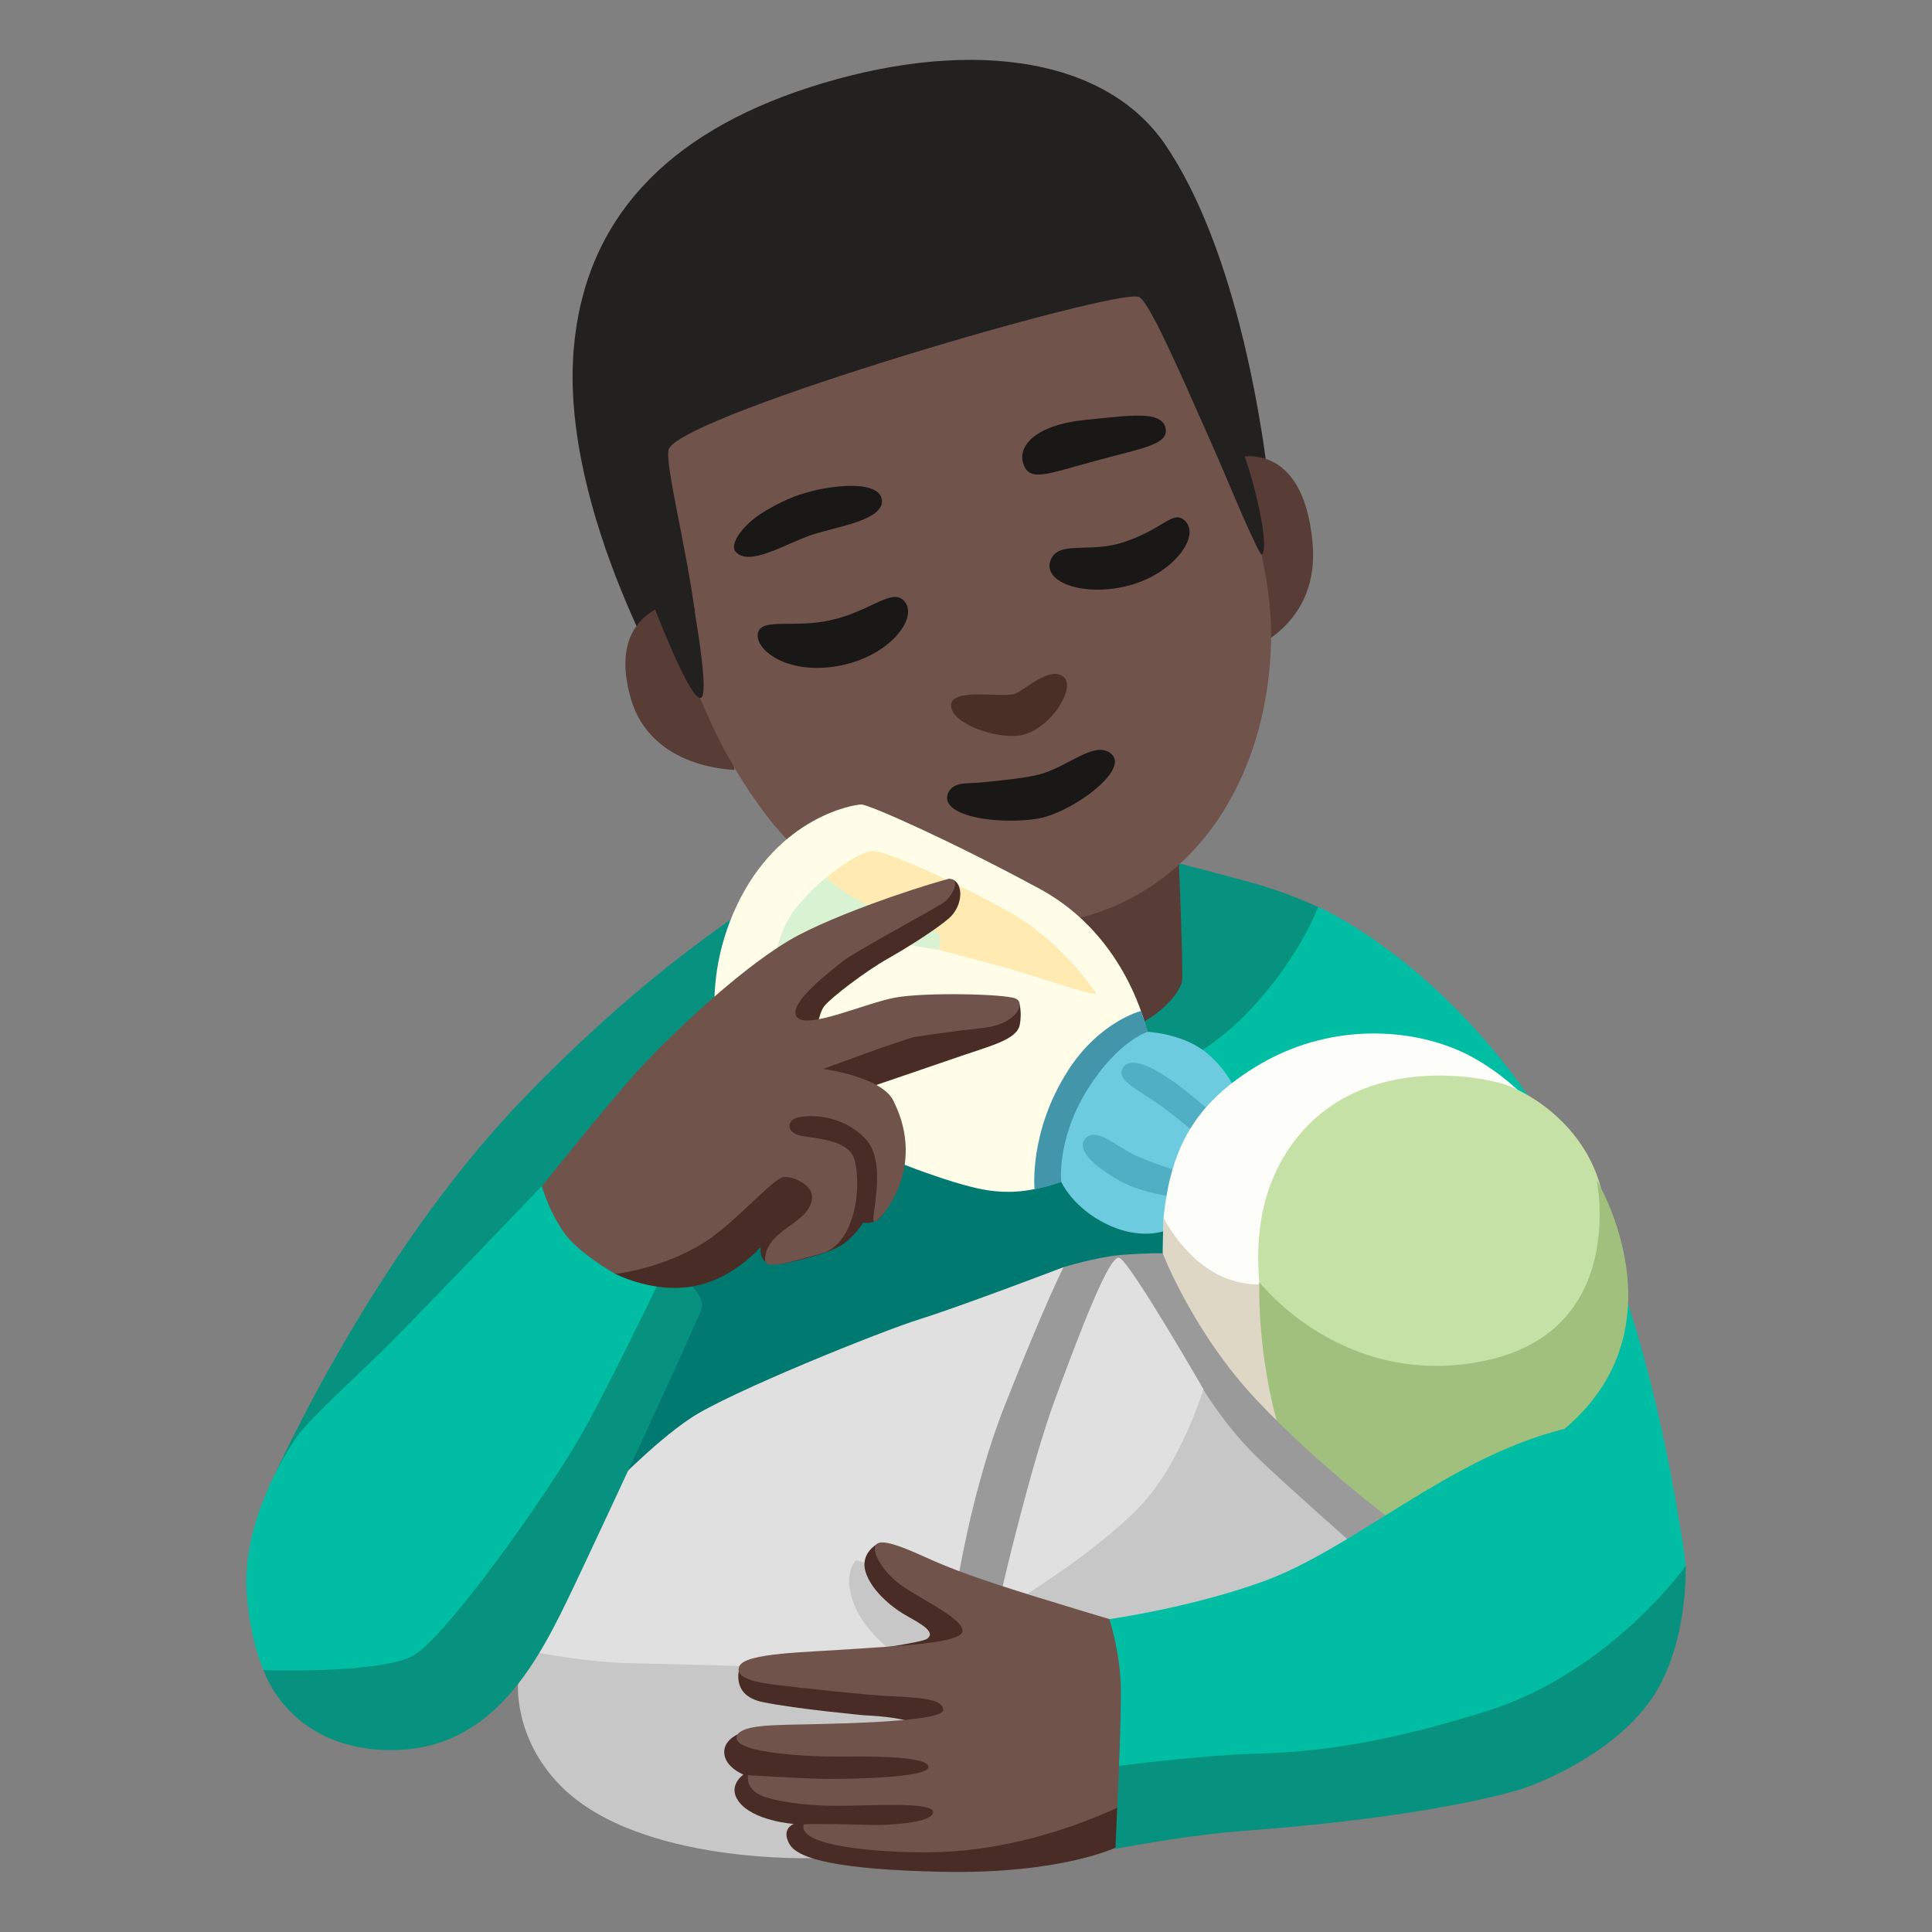 <?xml version="1.0" encoding="utf-8"?>
<!-- Generator: Adobe Illustrator 26.3.1, SVG Export Plug-In . SVG Version: 6.00 Build 0)  -->
<svg version="1.1" id="a" xmlns="http://www.w3.org/2000/svg" xmlns:xlink="http://www.w3.org/1999/xlink" x="0px" y="0px"
	 viewBox="0 0 128 128" style="enable-background:new 0 0 128 128;" xml:space="preserve">
<rect x="0" y="0" width="128" height="128" fill="#808080" stroke="none"/>
<path style="fill:#232020;" d="M65.58,47.86l-20.67-1.08c0,0-7.81-12.81-6.9-23.64c0.72-8.61,6.17-14.29,15.58-17.34
	c10.06-3.26,19.56-2.3,23.69,3.9c5.96,8.93,7.07,25.11,7.07,25.11L65.58,47.85V47.86z"/>
<g>
	<path style="fill:#573D36;" d="M83.01,42.93c0,0,4.45-1.66,3.95-6.98c-0.64-6.96-5.06-5.62-5.06-5.62L83.01,42.93z"/>
	<path style="fill:#573D36;" d="M41.79,46.27c1.34,4.71,6.87,4.73,6.87,4.73l-1.54-9.95l-2.33-1.15
		C44.79,39.9,40.13,40.48,41.79,46.27L41.79,46.27z"/>
</g>
<path style="fill:#C7C7C7;" d="M34.58,105.56l-0.25,5.81c0,0-0.41,3.71,2.86,6.99c5.22,5.22,16.9,4.74,16.9,4.74l12.66-8.11
	l-4.21-8.5l-6.9-5.89L34.58,105.56L34.58,105.56z"/>
<path style="fill:#00BDA3;" d="M98.65,104.17l13.03-0.41c0,0-1.95-16.99-8.28-27.82c-7.01-12-16.06-15.85-16.06-15.85l-21.91,13.3
	l13.14,33.35l20.08-2.56L98.65,104.17z"/>
<path style="fill:#06927F;" d="M17.8,98.59c0,0,6.44-14.88,16.67-25.59C45.7,61.26,54.86,57.02,54.86,57.02l23.38,0.21
	c0,0,2.43,0.63,4.76,1.27s4.33,1.59,4.33,1.59s-1.37,3.7-4.97,7.29c-3.59,3.59-8.88,5.18-8.88,5.18L17.79,98.6L17.8,98.59z"/>
<polygon style="fill:#007A71;" points="36.86,102.4 81.5,89.35 74.08,70.82 47.52,74.66 37.96,98.91 "/>
<path style="fill:#573D36;" d="M59.91,59.15l0.64,8.61c0,0,2.6,2.74,9.44,1.76c6.72-0.96,8.2-3.91,8.32-4.48s-0.32-10.72-0.32-10.72
	L59.91,59.15L59.91,59.15z"/>
<path style="fill:#70534A;" d="M51.35,54.73c4.07,4.96,11.84,7.86,19.5,6.24c8.22-1.73,13.06-9.23,13.36-18.27
	c0.06-1.88-0.18-3.91-0.63-5.96c-3.28-6.95-7.16-16.71-8.13-17.07c-1.53-0.57-29.87,7.7-31.12,10.04
	c-0.53,0.99,2.56,11.33,1.97,16.37c0.33,0.67,1.8,4.69,5.03,8.64L51.35,54.73z"/>
<path style="fill:#4A2F27;" d="M63.05,46.95c0.31,1.17,3.32,2.08,4.69,1.74c1.94-0.47,3.52-3.12,2.75-3.82
	c-0.95-0.86-2.79,1.06-3.39,1.14c-1.21,0.17-4.43-0.47-4.06,0.94H63.05z"/>
<path style="fill:#1A1717;" d="M62.78,53.08c0.42,1.15,3.65,1.51,5.9,1.17s6.24-3.25,4.93-4.32c-1.14-0.93-2.95,1.01-5,1.44
	c-1.03,0.22-2.4,0.35-3.62,0.47c-0.65,0.07-1.31,0-1.74,0.23C62.88,52.27,62.65,52.71,62.78,53.08z"/>
<path style="fill:#FFFDE7;" d="M75.98,68.3c0,0-1.26-6.24-7.06-9.39S57.58,53.3,57.07,53.3s-5.48,0.82-8.25,6.68
	s-0.88,10.96-0.63,11.66S60.67,78,65.2,78.82c4.54,0.82,7.44-2.14,7.44-2.14L75.98,68.3z"/>
<path style="fill:#4396A9;" d="M70.74,70.96c-2.58,4.03-2.2,7.82-2.2,7.82s1.59-0.21,2.72-0.97s5.18-8.08,4.95-8.93
	s-0.61-1.9-0.61-1.9s-2.73,0.66-4.86,3.97V70.96z"/>
<path style="fill:#6DCBE0;" d="M70.31,78.3c0,0-0.32-2.79,1.71-6.07s4.02-3.87,4.02-3.87s2.49,0.12,4.05,1.52
	c2.06,1.85,2.01,3.48,2.01,3.48l-4.73,8.11c0,0-1.86,0.9-4.51-0.61C70.99,79.8,70.31,78.31,70.31,78.3L70.31,78.3z"/>
<path style="fill:#50AFC4;" d="M80.3,73.72c0,0-1.85-1.61-2.83-2.25s-2.54-1.57-3.07-0.73s1.15,1.52,2.59,2.58s2.5,2.02,2.5,2.02
	l0.8-1.62L80.3,73.72z"/>
<path style="fill:#50AFC4;" d="M78.06,77.59c0,0-1.89-0.57-3.02-1.13c-1.13-0.57-2.46-1.83-3.15-1.01s1.01,2.08,2.39,2.84
	s3.78,1.07,3.78,1.07V77.59L78.06,77.59z"/>
<path style="fill:#D9F2D1;" d="M51.22,64.09c0,0,0.31-2.48,1.51-3.93s2.01-2.01,2.01-2.01l8.19,2.9l-0.76,1.89
	c0,0-4.6-0.88-6.36-0.69s-4.59,1.85-4.59,1.85L51.22,64.09z"/>
<path style="fill:#FFEBB1;" d="M72.64,65.84c0,0-2.21-3.4-5.67-5.36s-8.19-4.1-9.14-4.1s-3.09,1.76-3.09,1.76s1.02,1.05,3.28,2.08
	c2.57,1.17,4.03,1.45,4.16,1.64c0.28,0.42,0,1.07,0,1.07s3.91,1.01,5.36,1.45c1.45,0.44,4.98,1.64,5.1,1.45V65.84z"/>
<path style="fill:#FDFEFA;" d="M77.18,84.31c0,0-0.15-3.15-0.07-3.87c0.49-4.14,1.83-7.3,6.45-9.98c4.93-2.85,10.58-2.33,14.08-0.37
	s5.33,4.91,5.33,4.91L84.14,93.77l-6.95-9.46L77.18,84.31z"/>
<path style="fill:#DFD7C5;" d="M77.09,80.69c0,0,1.57,3.18,4.44,4.1c1.89,0.61,2.63,0.11,2.63,0.11l0.6,10.24L79.45,90l-2.27-5.68
	c0,0-0.1-0.56-0.13-0.79C76.99,83.05,77.09,80.7,77.09,80.69L77.09,80.69z"/>
<path style="fill:#C6E1A5;" d="M84.94,91.03c0,0-3.99-8.87,0.7-15.28s13.4-4.08,13.4-4.08c1.94,0.37,6.68,3.07,7.28,8.39
	c0.54,4.8-3.65,11.68-3.65,11.68l-17.73-0.72V91.03z"/>
<path style="fill:#A1C07D;" d="M83.44,84.95c0,0,5.51,7.12,14.85,5.22c9.62-1.95,7.49-11.99,7.49-11.99s5.92,9.71-2.14,16.5
	c-1.64,1.38-14,12.17-14,12.17s-3.67-8.61-4.49-10.94c-1.92-5.41-1.72-10.96-1.72-10.96H83.44z"/>
<path style="fill:#E0E0E0;" d="M40.22,98.82c0,0,3.03-3.2,5.56-4.88s12.55-5.73,15.24-6.57s9.45-3.42,9.45-3.42l1.33,12.77
	l-7.3,8.83l-7.78-2.18c0,0-0.84,0.76-0.25,2.61s2.36,3.2,2.36,3.2l-9.84,1.19c0,0-3.71-0.1-7.25-0.18s-7.24-0.93-7.24-0.93
	L40.22,98.82L40.22,98.82z"/>
<path style="fill:#9A9A9A;" d="M70.47,83.95c0,0,2.21-0.67,3.74-0.8s2.82-0.12,2.82-0.12s2.02,5.27,6.25,9.75s9.14,8.09,9.14,8.09
	l-11.4,11.4l-17.97-4.91c0,0,0.91-7.68,3.56-14.35C69.43,85.9,70.47,83.94,70.47,83.95L70.47,83.95z"/>
<path style="fill:#C7C7C7;" d="M72.8,99.4l-5.46,6.93l8.83,2.27l14.47-5.83l-1.23-0.67c0,0-3.62-3.19-5.89-5.33s-3.8-4.72-3.8-4.72
	l-6.93,7.36L72.8,99.4z"/>
<path style="fill:#E0E0E0;" d="M66.32,105.55c0,0,1.94-8.42,3.6-12.9s3.56-9.5,4.23-9.32s5.58,8.71,5.58,8.71s-1.47,4.91-4.23,7.79
	c-2.76,2.88-7.73,5.95-7.73,5.95S66.32,105.55,66.32,105.55z"/>
<path style="fill:#06927F;" d="M35.62,86.4l-18.18,24.2c0,0,1.64,5.35,8.49,5.35s9.81-6.05,12.09-10.84s8.12-17.4,8.46-18.42
	s-1.85-2.57-1.85-2.57S35.62,86.4,35.62,86.4z"/>
<path style="fill:#00BDA3;" d="M41.09,74.42l-5.18,4.15c0,0-7.71,8.05-9.99,10.34s-5.13,4.79-6.16,6.16s-3.7,5.92-3.42,10.38
	c0.21,3.25,1.11,5.2,1.11,5.2s7.79,0.27,9.96-0.98s9.01-10.84,11.29-14.94c2.28-4.11,6.5-13.01,6.5-13.01S41.09,74.42,41.09,74.42z"
	/>
<g>
	<path style="fill:#1A1717;" d="M67.82,30.79c0.43,1.13,1.53,0.62,4.73-0.25s4.9-1.09,4.67-2.18c-0.26-1.19-2.43-0.82-5.23-0.55
		c-3.35,0.32-4.64,1.73-4.17,2.97V30.79z"/>
	<path style="fill:#1A1717;" d="M48.73,36.53c0.83,1.07,3.34-0.51,4.98-1.07s4.81-0.97,4.72-2.3s-3.19-1.13-5.44-0.39
		c-0.89,0.29-2.52,1.07-3.38,1.89s-1.15,1.53-0.89,1.88L48.73,36.53z"/>
</g>
<g>
	<path style="fill:#1A1717;" d="M50.21,41.97c-0.2,1.04,1.86,2.73,5.22,2.17s5.35-3.06,4.56-4.21c-0.79-1.14-2.25,0.59-5.05,1.18
		c-2.38,0.51-4.52-0.2-4.73,0.85L50.21,41.97z"/>
	<path style="fill:#1A1717;" d="M69.6,37.13c-0.55,1.48,2.33,2.48,5.34,1.62s4.76-3.49,3.41-4.37c-0.73-0.47-1.44,0.76-4,1.57
		C72.13,36.66,70.1,35.78,69.6,37.13z"/>
</g>
<path style="fill:#492C25;" d="M58.06,102.33c0,0-1.07,0.61-0.72,1.79s1.64,2.3,2.61,2.86s2.1,1.12,1.48,1.59s-12.4,1.82-12.4,1.82
	s-0.74,1.92,1.51,2.38s6.7,0.87,6.7,0.87s3.38,0.13,3.32,0.74s-10.19,0.07-10.19,0.07s-2.39,0.29-2.39,1.63
	c0,0.98,1.27,1.49,1.27,1.49s-1.05,0.73-0.34,1.74c0.93,1.34,3.68,1.53,3.68,1.53s-0.86,0.31-0.29,1.33s3.36,1.69,10.01,1.84
	c8.07,0.18,11.74-1.66,11.74-1.66l2.91-6.92l-12.45-9.89l-6.44-3.22L58.06,102.33z"/>
<path style="fill:#70534A;" d="M73.78,107.35c0,0-1.09-0.31-5.02-1.52c-3.79-1.17-5.7-1.86-7.56-2.71
	c-1.39-0.63-2.76-1.18-3.13-0.81c-0.42,0.42,0.42,1.89,1.77,2.81c1.35,0.92,4.1,2.2,3.92,2.99s-4.73,0.96-7.54,1.16
	s-6.82,0.24-7.23,1.11s1.44,1.12,2.37,1.24c1.29,0.17,6.34,0.71,7.65,0.76c2.58,0.1,3.46,0.31,3.48,0.91
	c0.03,0.88-8.67,0.93-10.34,0.98c-1.25,0.04-3.05,0.07-3.32,0.72c-0.46,1.09,4.13,1.38,6.58,1.39c1.37,0,6.07-0.12,6.1,0.68
	c0.03,0.73-5.23,0.8-6.48,0.8c-1.49,0-5.47-0.25-5.47-0.25s-0.17,0.76,0.65,1.23c0.88,0.51,3.25,0.8,5.15,0.8
	c2.41,0,6.42-0.29,6.46,0.41c0.05,0.75-3.23,0.9-4.18,0.86c-0.84-0.03-3.88-0.11-4.39-0.04c-0.44,1.45,4.9,1.87,8.27,1.85
	c8.46-0.05,15.49-4.51,15.49-4.51l1.43-6.59l-4.65-4.27L73.78,107.35z"/>
<path style="fill:#492C25;" d="M43.49,78.63l-2.73,5.76c0,0,2.13,1.13,4.58,0.91c3.16-0.28,5.09-2.8,5.06-2.67
	c-0.06,0.23,0,1.15,0.86,1.15s3.65-0.74,4.49-1.28s1.44-1.5,1.44-1.5s1.03,0.24,1.46-0.85s0.24-4.91,0.24-4.91l-1.24-3.22
	c0,0,4.09-1.39,6.03-2.06s3.7-1.09,3.88-2.06s-0.07-1.55-0.07-1.55L54.04,68.7c0,0,0.15-1.51,0.57-2.04
	c0.46-0.58,2.73-2.31,4.2-3.14c1.57-0.89,3.37-2.07,4.06-2.68s0.91-1.58,0.64-2.17c-0.23-0.51-0.71-0.43-0.71-0.43l-14.16,8.69
	C48.64,66.93,43.49,78.63,43.49,78.63z"/>
<path style="fill:#70534A;" d="M35.92,78.57c0,0,4.73-5.94,6.73-8.06s6.79-6.73,10.25-8.55s9.57-3.69,9.95-3.72
	c0.85-0.06,0.28,1.12-0.33,1.55s-5.98,3.32-6.65,3.87s-3.7,2.79-3.09,3.7s4.55-0.91,6.55-1.27s7.21-0.24,7.94,0.06
	s0.06,1.7-2.06,1.94c-2.12,0.24-4.01,0.51-4.61,0.61s-6.06,2.12-6.06,2.12s3.84,0.5,4.64,2.09c2.3,4.55-0.88,7.98-1.25,8.04
	s0.97-3.88-0.61-5.52s-3.76-1.58-4.49-1.39s-0.73,1.03,0.24,1.21s3.14,0.27,3.52,1.52c0.55,1.82,0.06,5.68-2.18,6.28
	c-2.24,0.61-3.8,1.17-3.72,0.3c0.18-2,3.05-2.28,3.11-4.04c0.03-0.79-1.21-1.39-1.88-1.33s-3.2,3.01-5.21,4.3
	c-2.78,1.78-5.94,2.12-5.94,2.12s-2.45-1.37-3.4-2.73c-1.09-1.58-1.46-3.09-1.46-3.09L35.92,78.57z"/>
<path style="fill:#232020;" d="M42.56,38.17c0,0,3.03,8.3,3.87,8.06s-1.37-10.8-1.37-10.8l-3.04,0.49L42.56,38.17L42.56,38.17z"/>
<path style="fill:#232020;" d="M80.55,26.21c0,0,1.42,2.13,2.34,5.37s1.01,5.09,0.69,5.15s-7.02-16.07-6.37-16.33
	C77.64,20.23,80.55,26.21,80.55,26.21z"/>
<path style="fill:#00BDA3;" d="M111.67,103.8c0,0-0.53-11.02-8.18-9.09c-7.55,1.9-13.85,7.95-19.92,10.11
	c-4.86,1.73-10.07,2.45-10.07,2.45s0.76,2.33,0.76,4.76c0,2.45-0.13,4.99-0.13,4.99l18.42,0.99l16.78-7.52
	C109.33,110.49,111.75,106.28,111.67,103.8L111.67,103.8z"/>
<path style="fill:#06927F;" d="M81.7,121.36c-3.67,0.33-7.8,1.13-7.8,1.13l0.24-5.5c0,0,5.38-0.68,8.51-0.78
	c3.13-0.1,7.62-0.25,15.85-2.84c8.22-2.6,13.18-9.62,13.18-9.62s0.2,5.06-2.15,8.64c-2.4,3.67-7.48,5.8-9.09,6.25
	C93.44,120.57,83.36,121.21,81.7,121.36L81.7,121.36z"/>
</svg>
